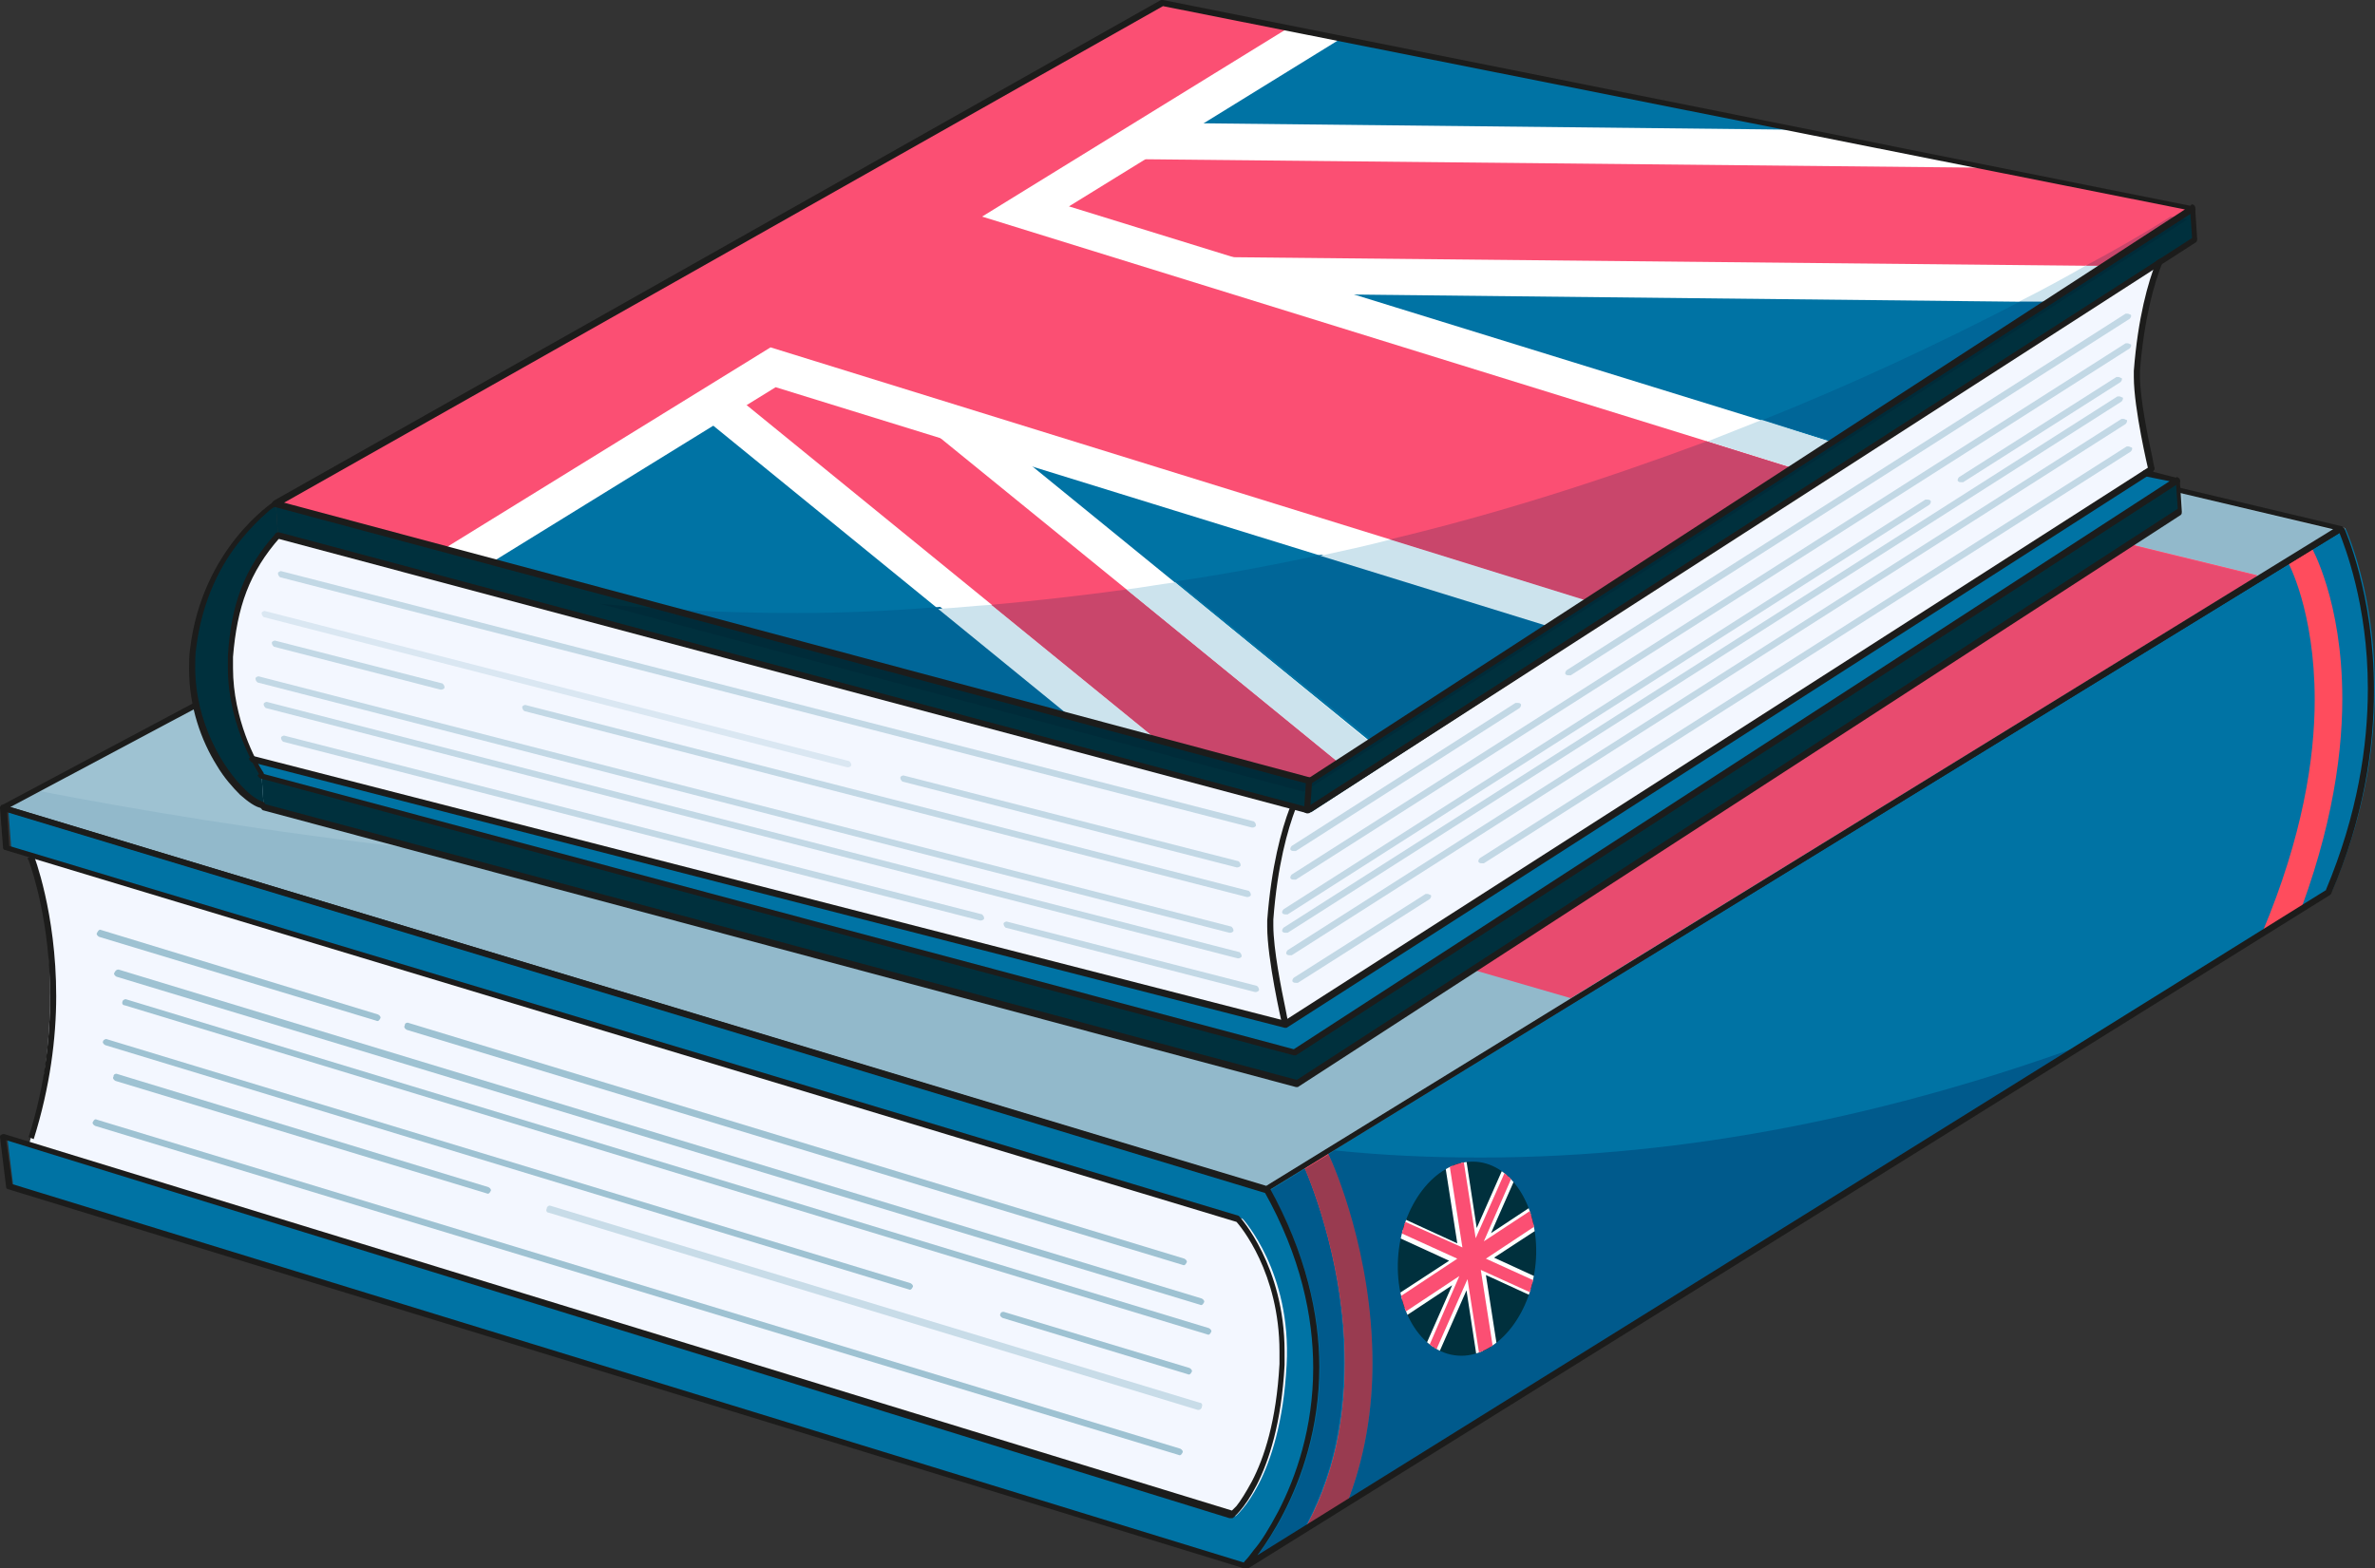 <?xml version="1.0" encoding="utf-8"?>
<!-- Generator: Adobe Illustrator 27.0.1, SVG Export Plug-In . SVG Version: 6.00 Build 0)  -->
<svg version="1.1" id="Layer_1" xmlns="http://www.w3.org/2000/svg" xmlns:xlink="http://www.w3.org/1999/xlink" x="0px" y="0px"
	 viewBox="0 0 232.4 153.5" style="enable-background:new 0 0 232.4 153.5;" xml:space="preserve">
<rect x="0" y="0" width="232.4" height="153.5" fill="#333333" stroke="none"/>
<style type="text/css">
	.st0{fill:#F3F7FF;}
	.st1{fill:#0073A4;}
	.st2{clip-path:url(#SVGID_00000059281902623005441180000011201143522089141178_);fill:#FF4C5D;}
	.st3{fill:#9EC2D2;}
	.st4{fill:#FB4F73;}
	.st5{fill:#92B9CB;}
	.st6{fill:#E84B6F;}
	.st7{fill:#99C7DB;}
	.st8{fill:#005A8C;}
	.st9{fill:#993B50;}
	.st10{fill:#1C1C1B;}
	.st11{fill:#C8DCE8;}
	.st12{clip-path:url(#SVGID_00000145764872120022438570000009154471533075841181_);fill:#00303D;}
	.st13{clip-path:url(#SVGID_00000145764872120022438570000009154471533075841181_);fill:#1C1C1B;}
	.st14{clip-path:url(#SVGID_00000145764872120022438570000009154471533075841181_);fill:#FFFFFF;}
	.st15{clip-path:url(#SVGID_00000145764872120022438570000009154471533075841181_);fill:#FB4F73;}
	.st16{fill:#00303D;}
	.st17{clip-path:url(#SVGID_00000145018025092385013510000016721433161726121151_);fill:#FFFFFF;}
	.st18{clip-path:url(#SVGID_00000145018025092385013510000016721433161726121151_);fill:#FB4F73;}
	.st19{fill:#002B39;}
	.st20{fill:#006698;}
	.st21{fill:#CCE3ED;}
	.st22{fill:#C9466B;}
	.st23{fill:#C2D8E5;}
	.st24{fill:#DAE7F2;}
</style>
<g>
	<path class="st0" d="M2.5,113.1c4.9-15.2,0.8-29.2,0.8-29.2l126.1,37.7l-4.8,28.6L2.5,113.1"/>
	<path class="st1" d="M124.3,116.4L0.8,79L1.1,83l120.5,36.3c0,0,4.8,5.2,4.3,14.3c-0.6,11.3-5,14.8-5,14.8L0.7,111.2l0.6,4.9
		l120.9,37.1C122.3,153.3,137.9,139.8,124.3,116.4"/>
	<path class="st1" d="M229.5,51.7c0,0,7.3,15.5-1.3,35.5l-106,66c0,0,14.1-15.3,2.1-36.8L229.5,51.7"/>
	<g>
		<defs>
			<path id="SVGID_1_" d="M229.5,51.7c0,0,7.3,15.5-1.3,35.5l-106,66c0,0,14.1-15.3,2.1-36.8L229.5,51.7"/>
		</defs>
		<clipPath id="SVGID_00000073705019870052601810000005949196308742129075_">
			<use xlink:href="#SVGID_1_"  style="overflow:visible;"/>
		</clipPath>
		<path style="clip-path:url(#SVGID_00000073705019870052601810000005949196308742129075_);fill:#FF4C5D;" d="M223.8,54.9
			L223.8,54.9L223.8,54.9L223.8,54.9L223.8,54.9L223.8,54.9c0.1,0.1,2.7,4.9,2.7,13.6c0,5.8-1.2,13.4-5.1,22.7l2.5,1
			c4-9.6,5.3-17.6,5.3-23.8c0-9.6-3-14.8-3.1-15L223.8,54.9"/>
		<path style="clip-path:url(#SVGID_00000073705019870052601810000005949196308742129075_);fill:#FF4C5D;" d="M127.5,114L127.5,114
			c0.2,0.5,4.1,9.1,4.1,19.4c0,5.9-1.2,12.3-5.1,18.2l2.2,1.5c4.2-6.4,5.5-13.4,5.5-19.7c0-11.3-4.3-20.5-4.3-20.6L127.5,114"/>
	</g>
	<polyline class="st3" points="124.3,116.4 0.8,79 106.8,22.6 229.5,51.7 124.3,116.4 	"/>
	<polyline class="st4" points="153.7,97.7 31.2,62.6 98.9,26.5 220.9,56.3 153.7,97.7 	"/>
	<path class="st5" d="M229.3,51.7c0,0.1,0,0.1,0,0.2l0.2-0.1L229.3,51.7 M213.6,48.3l0.1,1.6c0,0.1,0,0.2-0.1,0.3l-4.8,3.1l12.2,3
		l-67.2,41.3l-9.3-2.7l-17.4,11.2l-0.2,0l-85.9-23c-15.1-1.7-28-3.9-37.3-5.7L1,79l122.8,37.2l104.5-64.3L213.6,48.3"/>
	<path class="st6" d="M208.7,53.4L195.3,62c-0.9,0.6-1.9,1.2-2.8,1.8L144.4,95l9.3,2.7l67.2-41.3L208.7,53.4"/>
	<path class="st7" d="M122.3,153.3C122.3,153.3,122.3,153.3,122.3,153.3L122.3,153.3L122.3,153.3 M204.6,102L204.6,102l-42.9,26.7
		L204.6,102"/>
	<path class="st8" d="M124.3,116.5L124.3,116.5c12,21.5-2.1,36.8-2.1,36.8h0l0,0C122.3,153.2,136.3,138,124.3,116.5"/>
	<path class="st8" d="M127.7,114.4l-3.4,2.1c12,21.5-2,36.7-2.1,36.8l5.2-3.3c3.1-5.4,4.1-11.3,4.1-16.6
		C131.6,124.2,128.5,116.3,127.7,114.4 M204.6,102c-19.3,7.1-39.4,11.3-59.7,11.3c-4.8,0-9.5-0.2-14.3-0.7L130,113
		c0.6,1.2,4.2,9.9,4.3,20.4c0,4.5-0.7,9.3-2.6,14l29.9-18.6L204.6,102"/>
	<path class="st9" d="M130,113l-2.3,1.4c0.8,1.9,3.9,9.8,3.9,19c0,5.4-1,11.2-4.1,16.6l4.2-2.6c1.9-4.7,2.6-9.5,2.6-14
		C134.3,122.8,130.6,114.2,130,113"/>
	<path class="st10" d="M229.1,51.7l-0.3,0.1c0,0,0,0.1,0.1,0.3c0.5,1.3,2.8,7,2.8,15.3c0,5.6-1,12.3-4.1,19.7l0.3,0.1l-0.1-0.2
		l-106,66l0.1,0.2l0.2,0.2c0,0,7-7.6,7-19.6c0-5.1-1.3-11.1-4.9-17.6l-0.2,0.1l0.1,0.2L229.2,52L229.1,51.7l-0.3,0.1L229.1,51.7
		l-0.1-0.2l-105.2,64.7c-0.1,0.1-0.2,0.2-0.1,0.4c3.6,6.4,4.8,12.3,4.8,17.3c0,5.9-1.7,10.7-3.4,14c-0.9,1.7-1.7,3-2.4,3.8
		c-0.3,0.4-0.6,0.8-0.8,1c-0.1,0.1-0.2,0.2-0.2,0.3l-0.1,0.1c-0.1,0.1-0.1,0.3,0,0.4s0.2,0.1,0.4,0.1l106-66l0.1-0.1
		c3.2-7.4,4.2-14.3,4.2-19.9c0-9.6-2.9-15.8-2.9-15.9l-0.2-0.1l-0.2,0L229.1,51.7z"/>
	<path class="st10" d="M123.9,116.4l0.1-0.3L1,79l105.3-56.1l122,28.9l-104.6,64.4L123.9,116.4l0.1-0.3L123.9,116.4l0.1,0.2
		L229.2,52c0.1-0.1,0.1-0.2,0.1-0.3c0-0.1-0.1-0.2-0.2-0.2L106.4,22.3l-0.2,0L0.2,78.8C0.1,78.8,0,79,0,79.1c0,0.1,0.1,0.2,0.2,0.2
		l123.6,37.4l0.2,0L123.9,116.4"/>
	<path class="st10" d="M121.9,153L1.2,115.9l-0.6-4.3l119.7,37l0.3,0c0.1,0,4.5-3.6,5.1-15c0-0.4,0-0.9,0-1.3
		c0-8.4-4.4-13.2-4.4-13.2l-0.1-0.1L0.9,82.8l-0.2-3.3l123.2,37.3c0.1,0,0.3,0,0.4-0.2c0-0.1,0-0.3-0.2-0.4L0.4,78.8l-0.3,0
		C0.1,78.9,0,79,0,79.1L0.3,83c0,0.1,0.1,0.2,0.2,0.2L121,119.6l0.1-0.3l-0.2,0.2l0,0c0.5,0.5,4.3,5.1,4.3,12.8c0,0.4,0,0.8,0,1.2
		c-0.3,5.6-1.5,9.2-2.7,11.5c-0.6,1.1-1.1,1.9-1.5,2.4c-0.2,0.2-0.4,0.4-0.5,0.5l-0.1,0.1l0,0l0.2,0.2l0.1-0.3L0.4,111
		c-0.1,0-0.2,0-0.3,0.1C0,111.1,0,111.2,0,111.3l0.6,4.9c0,0.1,0.1,0.2,0.2,0.2l120.9,37.1c0.1,0,0.3,0,0.4-0.2
		C122.1,153.2,122,153,121.9,153"/>
	<path class="st10" d="M2.7,84c0,0,0,0.1,0.1,0.2c0.4,1.1,2.1,6.2,2.1,13.3c0,4.1-0.5,8.8-2.1,13.8l0.5,0.2c1.6-5.1,2.2-9.9,2.2-14
		c0-8.2-2.2-13.8-2.2-13.8L2.7,84z"/>
	<path class="st3" d="M9.5,109.6L9.5,109.6l106,32.2c0.2,0.1,0.3,0.3,0.2,0.4c-0.1,0.2-0.2,0.3-0.4,0.2L9.3,110.2
		c-0.2-0.1-0.3-0.3-0.2-0.4C9.2,109.6,9.3,109.5,9.5,109.6z"/>
	<path class="st3" d="M11.4,105.1L11.4,105.1l36.4,11.1c0.2,0.1,0.3,0.3,0.2,0.4c-0.1,0.2-0.2,0.3-0.4,0.2l-36.3-11
		c-0.2-0.1-0.3-0.3-0.2-0.4C11.1,105.2,11.2,105.1,11.4,105.1z"/>
	<path class="st11" d="M53.8,118c-0.1,0-0.3,0.1-0.3,0.3c-0.1,0.2,0,0.4,0.2,0.4l63.5,19.3c0,0,0.1,0,0.1,0c0.1,0,0.3-0.1,0.3-0.3
		c0.1-0.2,0-0.4-0.2-0.4L53.8,118L53.8,118C53.8,118,53.8,118,53.8,118"/>
	<path class="st3" d="M10.4,101.7L10.4,101.7l78.7,23.9c0.2,0.1,0.3,0.3,0.2,0.4c-0.1,0.2-0.2,0.3-0.4,0.2l-78.6-23.9
		c-0.2-0.1-0.3-0.3-0.2-0.4C10.1,101.8,10.3,101.7,10.4,101.7z"/>
	<path class="st3" d="M98.2,128.4L98.2,128.4l18.2,5.5c0.2,0.1,0.3,0.3,0.2,0.4c-0.1,0.2-0.2,0.3-0.4,0.2l-18.1-5.5
		c-0.2-0.1-0.3-0.3-0.2-0.4C97.9,128.5,98,128.4,98.2,128.4z"/>
	<path class="st3" d="M11.6,94.9L11.6,94.9l106,32.2c0.2,0.1,0.3,0.3,0.2,0.4c-0.1,0.2-0.2,0.3-0.4,0.2L11.4,95.6
		c-0.2-0.1-0.3-0.3-0.2-0.4C11.3,95,11.4,94.9,11.6,94.9z"/>
	<path class="st3" d="M12.3,97.8L12.3,97.8l106,32.2c0.2,0.1,0.3,0.3,0.2,0.4c-0.1,0.2-0.2,0.3-0.4,0.2L12.2,98.4
		C12,98.4,11.9,98.2,12,98C12,97.9,12.2,97.8,12.3,97.8z"/>
	<path class="st3" d="M9.8,91L9.8,91l27.2,8.3c0.2,0.1,0.3,0.3,0.2,0.4c-0.1,0.2-0.2,0.3-0.4,0.2L9.7,91.7c-0.2-0.1-0.3-0.3-0.2-0.4
		C9.6,91.1,9.7,91,9.8,91z"/>
	<path class="st3" d="M39.9,100.1L39.9,100.1l76,23.1c0.2,0.1,0.3,0.3,0.2,0.4c-0.1,0.2-0.2,0.3-0.4,0.2l-75.9-23
		c-0.2-0.1-0.3-0.3-0.2-0.4C39.6,100.2,39.7,100.1,39.9,100.1z"/>
	<g>
		<defs>
			<path id="SVGID_00000057836279932130683970000005765284623369894791_" d="M150.3,123.2c-0.3,5.2-3.6,9.5-7.3,9.5
				c-3.7,0-6.5-4.2-6.2-9.5c0.3-5.2,3.6-9.5,7.3-9.5C147.8,113.7,150.6,118,150.3,123.2"/>
		</defs>
		<clipPath id="SVGID_00000017507426118764297820000002683469218630054845_">
			<use xlink:href="#SVGID_00000057836279932130683970000005765284623369894791_"  style="overflow:visible;"/>
		</clipPath>
		<path style="clip-path:url(#SVGID_00000017507426118764297820000002683469218630054845_);fill:#00303D;" d="M150.3,123.2
			c-0.3,5.2-3.6,9.5-7.3,9.5c-3.7,0-6.5-4.2-6.2-9.5c0.3-5.2,3.6-9.5,7.3-9.5C147.8,113.7,150.6,118,150.3,123.2z"/>
		<polygon style="clip-path:url(#SVGID_00000017507426118764297820000002683469218630054845_);fill:#1C1C1B;" points="153.1,116.3 
			145.2,121.5 149.7,111.2 149,110.8 144.4,121.2 142.9,111.6 141.6,112.5 143.1,122.1 136.4,119.1 136,120.2 142.6,123.2 
			134.6,128.5 134.8,130.2 142.8,124.9 138.3,135.3 139,135.6 143.6,125.2 145.1,134.8 146.4,133.9 144.9,124.3 151.5,127.3 
			152,126.2 145.4,123.2 153.4,117.9 		"/>
		<path style="clip-path:url(#SVGID_00000017507426118764297820000002683469218630054845_);fill:#FFFFFF;" d="M153.1,116.3L153,116
			l-7.1,4.7l4.1-9.3c0.1-0.2,0-0.4-0.2-0.4l-0.7-0.3l-0.3,0l-0.2,0.2l-4.1,9.3l-1.3-8.5c0-0.1-0.1-0.2-0.2-0.2c-0.1,0-0.2,0-0.3,0
			l-1.4,0.9c-0.1,0.1-0.2,0.2-0.1,0.3l1.4,9l-6.1-2.8l-0.3,0l-0.2,0.2l-0.5,1.1c-0.1,0.2,0,0.4,0.2,0.4l6.1,2.8l-7.5,4.9
			c-0.1,0.1-0.2,0.2-0.1,0.3l0.3,1.7c0,0.1,0.1,0.2,0.2,0.2c0.1,0,0.2,0,0.3,0l7.1-4.7l-4.1,9.3c-0.1,0.2,0,0.4,0.2,0.4l0.7,0.3
			l0.3,0l0.2-0.2l4.1-9.3l1.3,8.5c0,0.1,0.1,0.2,0.2,0.2c0.1,0,0.2,0,0.3,0l1.4-0.9c0.1-0.1,0.2-0.2,0.1-0.3l-1.4-9l6.1,2.8l0.3,0
			l0.2-0.2l0.5-1.1c0.1-0.2,0-0.4-0.2-0.4l-6.1-2.8l7.5-4.9c0.1-0.1,0.2-0.2,0.1-0.3l-0.3-1.7c0-0.1-0.1-0.2-0.2-0.2
			c-0.1,0-0.2,0-0.3,0L153.1,116.3l-0.3,0.1l0.2,1.4l-7.8,5.1c-0.1,0.1-0.2,0.2-0.1,0.3c0,0.1,0.1,0.2,0.2,0.3l6.3,2.9l-0.2,0.5
			l-6.3-2.9c-0.1-0.1-0.2,0-0.3,0s-0.1,0.2-0.1,0.3l1.5,9.4l-0.8,0.5l-1.4-9.1c0-0.1-0.1-0.3-0.3-0.3c-0.1,0-0.3,0.1-0.3,0.2
			l-4.4,10.1l-0.1-0.1l4.4-10.1c0.1-0.1,0-0.3-0.1-0.4s-0.3-0.1-0.4,0l-7.6,5l-0.1-0.9l7.8-5.1c0.1-0.1,0.2-0.2,0.1-0.3
			c0-0.1-0.1-0.2-0.2-0.3l-6.3-2.9l0.2-0.5l6.3,2.9c0.1,0.1,0.2,0,0.3,0s0.1-0.2,0.1-0.3l-1.5-9.4l0.8-0.5l1.4,9.1
			c0,0.1,0.1,0.3,0.3,0.3c0.1,0,0.3-0.1,0.3-0.2l4.4-10.1l0.1,0.1l-4.4,10.1c-0.1,0.1,0,0.3,0.1,0.4s0.3,0.1,0.4,0l8-5.3
			L153.1,116.3l-0.3,0.1L153.1,116.3z"/>
		<polygon style="clip-path:url(#SVGID_00000017507426118764297820000002683469218630054845_);fill:#FB4F73;" points="153.1,116.3 
			145.2,121.5 149.7,111.2 149,110.8 144.4,121.2 142.9,111.6 141.6,112.5 143.1,122.1 136.4,119.1 136,120.2 142.6,123.2 
			134.6,128.5 134.8,130.2 142.8,124.9 138.3,135.3 139,135.6 143.6,125.2 145.1,134.8 146.4,133.9 144.9,124.3 151.5,127.3 
			152,126.2 145.4,123.2 153.4,117.9 		"/>
	</g>
	<polyline class="st16" points="126.9,106 25.8,78.9 25.6,75.9 112.6,29.9 213.2,46.9 213.4,50 126.9,106 	"/>
	<polyline class="st1" points="126.7,102.9 25.6,75.9 21.5,69.6 112.4,26.8 213.2,46.9 126.7,102.9 	"/>
	<path class="st0" d="M125.8,100.2L23.5,74c0,0-4.5-5.3-3.2-11.7c1.7-8.5,6.9-9.9,6.9-9.9L110,24.3l102.4-0.8c0,0-2.6,3.7-3.3,12.9
		c-0.2,2.7,1.4,9.5,1.4,9.5L125.8,100.2"/>
	<polyline class="st16" points="128.3,79.5 27.2,52.4 27,49.3 114,3.4 214.6,20.4 214.8,23.4 128.3,79.5 	"/>
	<polyline class="st1" points="128.1,76.4 27,49.3 113.8,0.3 214.6,20.4 128.1,76.4 	"/>
	<g>
		<defs>
			<polyline id="SVGID_00000057858216699430617530000003422438397275240838_" points="128.1,76.4 27,49.3 113.8,0.3 214.6,20.4 
				128.1,76.4 			"/>
		</defs>
		<clipPath id="SVGID_00000093858320175227404820000002894340376646371201_">
			<use xlink:href="#SVGID_00000057858216699430617530000003422438397275240838_"  style="overflow:visible;"/>
		</clipPath>
		<polyline style="clip-path:url(#SVGID_00000093858320175227404820000002894340376646371201_);fill:#FFFFFF;" points="61,34.5 
			134.4,94.3 144.9,81.4 71.5,21.6 61,34.5 		"/>
		<polyline style="clip-path:url(#SVGID_00000093858320175227404820000002894340376646371201_);fill:#FFFFFF;" points="222.8,13.2 
			83.1,11.7 82.9,28.3 222.6,29.8 222.8,13.2 		"/>
		<polyline style="clip-path:url(#SVGID_00000093858320175227404820000002894340376646371201_);fill:#FB4F73;" points="63.3,31.7 
			136.7,91.5 142.7,84.1 69.3,24.4 63.3,31.7 		"/>
		<polyline style="clip-path:url(#SVGID_00000093858320175227404820000002894340376646371201_);fill:#FB4F73;" points="222.7,16.7 
			83.1,15.3 83,24.8 222.6,26.2 222.7,16.7 		"/>
		<polyline style="clip-path:url(#SVGID_00000093858320175227404820000002894340376646371201_);fill:#FFFFFF;" points="222.2,60.3 
			223.3,56.9 104.6,20.2 251.6,-70.5 224.8,-78.8 77.8,11.9 -48.3,-27.2 -77.1,-9.4 49.1,29.6 -97.9,120.3 -71.1,128.6 75.9,37.9 
			202,76.9 230.8,59.2 223.3,56.9 222.2,60.3 220.4,57.3 201,69.2 74.9,30.1 -72.1,120.8 -80.8,118.1 66.1,27.4 -60,-11.6 
			-47.3,-19.4 78.8,19.6 225.8,-71.1 234.6,-68.3 87.6,22.3 221.2,63.7 222.2,60.3 220.4,57.3 222.2,60.3 		"/>
		<polyline style="clip-path:url(#SVGID_00000093858320175227404820000002894340376646371201_);fill:#FB4F73;" points="222.2,60.3 
			96.1,21.2 243.1,-69.4 225.3,-74.9 78.3,15.7 -47.8,-23.3 -68.5,-10.5 57.6,28.5 -89.4,119.2 -71.6,124.7 75.4,34 201.5,73.1 
			222.2,60.3 		"/>
	</g>
	<path class="st19" d="M213.1,21.3l-84.9,55.1L65.4,59.6c-2.2-0.1-4.5-0.3-6.7-0.5l68.9,18.4l86.4-56L213.1,21.3"/>
	<path class="st20" d="M213.1,21.3l-7.2,4.7l-5.4,3.5l-2.8,0c-8.3,4.3-16.7,8.2-25.2,11.6l6.9,2.1l-3.9,2.5l-20,13l-3.9,2.5
		l-22.3-6.9c-4.7,1-9.4,1.9-14.2,2.6l19.1,15.5l-3.1,2l-2.8,1.8l-14.9-4l-8.4-2.2l-13-10.6C87.2,59.8,82.6,60,78,60
		c-4.2,0-8.4-0.1-12.6-0.4l62.7,16.8L213.1,21.3"/>
	<path class="st21" d="M97,59.2c-1.7,0.1-3.5,0.3-5.2,0.4l13,10.6l8.4,2.2L97,59.2 M115,57c-1.6,0.2-3.2,0.5-4.8,0.7l20.7,16.9
		l3.1-2L115,57"/>
	<path class="st21" d="M204.1,26c-2.1,1.2-4.3,2.4-6.5,3.5l2.8,0l5.4-3.5L204.1,26"/>
	<path class="st22" d="M110.2,57.7c-4.4,0.6-8.8,1.1-13.2,1.5l16.2,13.2l14.9,4l2.8-1.8L110.2,57.7"/>
	<path class="st22" d="M212.4,21.2c-2.7,1.7-5.5,3.3-8.3,4.8l1.8,0l7.2-4.7L212.4,21.2"/>
	<path class="st21" d="M136.1,52.8c-2.3,0.6-4.6,1.1-6.9,1.6l22.3,6.9l3.9-2.5L136.1,52.8 M172.4,41.1c-1.8,0.7-3.5,1.4-5.3,2.1
		l8.3,2.6l3.9-2.5L172.4,41.1"/>
	<path class="st22" d="M167,43.2c-10.2,3.8-20.5,7.1-31,9.6l19.3,6l20-13L167,43.2"/>
	<path class="st16" d="M25.6,75.9c0,0-3.5-5.3-3.1-11.6c0.4-5,1.6-8.5,4.7-11.9L27,49.3c0,0-6.9,4.4-8,14.2
		c-1,8.2,4.5,14.9,6.8,15.4L25.6,75.9z"/>
	<path class="st10" d="M128.1,76.4l0.1-0.3L27.8,49.2l86-48.6l100,19.9L128,76.2L128.1,76.4l0.1-0.3L128.1,76.4l0.2,0.3l86.4-56
		c0.1-0.1,0.2-0.2,0.1-0.3c0-0.1-0.1-0.2-0.2-0.2L113.8,0l-0.2,0l-86.8,49c-0.1,0.1-0.2,0.2-0.2,0.3c0,0.1,0.1,0.2,0.2,0.3
		l101.1,27.1l0.2,0L128.1,76.4z"/>
	<path class="st10" d="M214.3,20.4l0.2,2.9L127.9,79L27.3,52.1c-0.2,0-0.3,0.1-0.4,0.2c0,0.2,0.1,0.3,0.2,0.4l100.8,26.9l0.2,0
		l86.8-55.9c0.1-0.1,0.1-0.2,0.1-0.3l-0.2-3.1c0-0.2-0.2-0.3-0.3-0.3S214.3,20.2,214.3,20.4z"/>
	<path class="st10" d="M25.8,75.7c0,0,0-0.1-0.1-0.2c-0.6-0.9-2.9-5.1-2.9-10.1c0-0.4,0-0.8,0-1.1c0.4-4.9,1.6-8.3,4.6-11.7
		c0.1-0.1,0.1-0.3,0-0.4c-0.1-0.1-0.3-0.1-0.4,0c-3.1,3.4-4.4,7-4.7,12c0,0.4,0,0.8,0,1.2c0,5.9,3.2,10.6,3.2,10.6
		c0.1,0.1,0.3,0.2,0.4,0.1C25.9,76,25.9,75.8,25.8,75.7z"/>
	<path class="st10" d="M26.8,49.1c0,0-7,4.5-8.2,14.4c-0.1,0.7-0.1,1.3-0.1,2c0,3.7,1.2,7,2.7,9.4c0.7,1.2,1.6,2.2,2.3,2.9
		c0.8,0.7,1.5,1.2,2.1,1.3c0.2,0,0.3-0.1,0.4-0.2c0-0.2-0.1-0.3-0.2-0.4c-0.4-0.1-1.1-0.5-1.8-1.2c-2.2-2.1-4.9-6.6-4.9-12
		c0-0.6,0-1.3,0.1-1.9c0.6-4.8,2.5-8.3,4.4-10.6c0.9-1.1,1.8-2,2.5-2.6c0.3-0.3,0.6-0.5,0.8-0.6c0.1-0.1,0.2-0.1,0.2-0.2l0.1,0
		c0.1-0.1,0.2-0.3,0.1-0.4C27.1,49,27,49,26.8,49.1z"/>
	<path class="st10" d="M127.8,76.4l-0.2,2.9c0,0.2,0.1,0.3,0.3,0.3c0.2,0,0.3-0.1,0.3-0.3l0.2-2.9c0-0.2-0.1-0.3-0.3-0.3
		C128,76.1,127.8,76.2,127.8,76.4"/>
	<path class="st10" d="M212.9,46.9l0.2,2.9l-86.2,55.9l-101-27c-0.2,0-0.3,0.1-0.4,0.2s0.1,0.3,0.2,0.4l101.1,27.1l0.2,0l86.4-56
		c0.1-0.1,0.1-0.2,0.1-0.3l-0.2-3.1c0-0.2-0.2-0.3-0.3-0.3C213,46.6,212.9,46.8,212.9,46.9"/>
	<path class="st10" d="M25.5,76.2l101.1,27.1l0.2,0l86.4-56c0.1-0.1,0.2-0.2,0.1-0.3c0-0.1-0.1-0.2-0.2-0.2L210,46
		c-0.2,0-0.3,0.1-0.4,0.2c0,0.2,0.1,0.3,0.2,0.4l2.5,0.5l-85.7,55.6l-101-27c-0.2,0-0.3,0.1-0.4,0.2C25.3,76,25.3,76.1,25.5,76.2"/>
	<path class="st10" d="M210.3,45.7l-84.6,54.2L24.8,74c-0.2,0-0.3,0.1-0.4,0.2s0.1,0.3,0.2,0.4l101.1,26l0.2,0l84.7-54.3
		c0.1-0.1,0.2-0.3,0.1-0.4C210.6,45.6,210.4,45.6,210.3,45.7"/>
	<path class="st10" d="M211,25.6c-0.8,2-1.8,5.5-2.2,10.7c0,0.2,0,0.4,0,0.6c0,3.1,1.4,9,1.4,9c0,0.2,0.2,0.3,0.4,0.2
		c0.2,0,0.3-0.2,0.2-0.4c0,0-0.1-0.4-0.2-1c-0.4-1.8-1.2-5.7-1.2-7.9c0-0.2,0-0.4,0-0.5c0.4-5.1,1.4-8.6,2.2-10.6
		c0.1-0.2,0-0.3-0.2-0.4C211.2,25.4,211,25.5,211,25.6"/>
	<path class="st10" d="M126.2,79.1c-0.8,2.1-1.8,5.7-2.2,11c0,0.2,0,0.4,0,0.6c0,3.2,1.4,9.3,1.4,9.3c0,0.2,0.2,0.3,0.4,0.2
		c0.2,0,0.3-0.2,0.2-0.4c0,0-0.1-0.4-0.2-1c-0.4-1.9-1.2-5.9-1.2-8.2c0-0.2,0-0.4,0-0.6c0.4-5.3,1.4-8.8,2.2-10.9
		c0.1-0.2,0-0.3-0.2-0.4C126.4,78.8,126.3,78.9,126.2,79.1"/>
	<path class="st23" d="M27.5,55.9c-0.1,0-0.3,0.1-0.3,0.2c0,0.2,0.1,0.3,0.2,0.4l95.1,24.5l0.1,0c0.1,0,0.3-0.1,0.3-0.2
		c0-0.2-0.1-0.3-0.2-0.4L27.5,55.9C27.5,55.9,27.5,55.9,27.5,55.9"/>
	<path class="st23" d="M88.4,75.9c-0.1,0-0.3,0.1-0.3,0.2c0,0.2,0.1,0.3,0.2,0.4l32.7,8.4l0.1,0c0.1,0,0.3-0.1,0.3-0.2
		c0-0.2-0.1-0.3-0.2-0.4L88.4,75.9C88.4,75.9,88.4,75.9,88.4,75.9"/>
	<path class="st24" d="M25.9,59.8c-0.1,0-0.3,0.1-0.3,0.2c0,0.2,0.1,0.3,0.2,0.4l57.1,14.7l0.1,0c0.1,0,0.3-0.1,0.3-0.2
		c0-0.2-0.1-0.3-0.2-0.4L25.9,59.8C26,59.8,25.9,59.8,25.9,59.8"/>
	<path class="st23" d="M51.4,69c-0.1,0-0.3,0.1-0.3,0.2c0,0.2,0.1,0.3,0.2,0.4L122,87.8l0.1,0c0.1,0,0.3-0.1,0.3-0.2
		c0-0.2-0.1-0.3-0.2-0.4L51.4,69C51.5,69,51.4,69,51.4,69"/>
	<path class="st23" d="M26.9,62.7c-0.1,0-0.3,0.1-0.3,0.2c0,0.2,0.1,0.3,0.2,0.4l16.3,4.2l0.1,0c0.1,0,0.3-0.1,0.3-0.2
		c0-0.2-0.1-0.3-0.2-0.4L26.9,62.7C26.9,62.7,26.9,62.7,26.9,62.7"/>
	<path class="st23" d="M26.1,68.7c-0.1,0-0.3,0.1-0.3,0.2c0,0.2,0.1,0.3,0.2,0.4l95.1,24.5l0.1,0c0.1,0,0.3-0.1,0.3-0.2
		c0-0.2-0.1-0.3-0.2-0.4L26.1,68.7C26.2,68.7,26.1,68.7,26.1,68.7"/>
	<path class="st23" d="M25.3,66.2c-0.1,0-0.3,0.1-0.3,0.2c0,0.2,0.1,0.3,0.2,0.4l95.1,24.5l0.1,0c0.1,0,0.3-0.1,0.3-0.2
		c0-0.2-0.1-0.3-0.2-0.4L25.3,66.2C25.4,66.2,25.4,66.2,25.3,66.2"/>
	<path class="st23" d="M98.5,90.2c-0.1,0-0.3,0.1-0.3,0.2c0,0.2,0.1,0.3,0.2,0.4l24.4,6.3l0.1,0c0.1,0,0.3-0.1,0.3-0.2
		c0-0.2-0.1-0.3-0.2-0.4L98.5,90.2C98.6,90.2,98.5,90.2,98.5,90.2"/>
	<path class="st23" d="M27.8,72c-0.1,0-0.3,0.1-0.3,0.2c0,0.2,0.1,0.3,0.2,0.4l68.2,17.5l0.1,0c0.1,0,0.3-0.1,0.3-0.2
		c0-0.2-0.1-0.3-0.2-0.4L27.8,72C27.8,72,27.8,72,27.8,72"/>
	<path class="st23" d="M208.3,43.7c-0.1,0-0.1,0-0.2,0l-63.3,40.3c-0.1,0.1-0.2,0.3-0.1,0.4c0.1,0.1,0.2,0.1,0.3,0.1l0.2,0
		l63.3-40.3c0.1-0.1,0.2-0.3,0.1-0.4C208.5,43.8,208.4,43.7,208.3,43.7"/>
	<path class="st23" d="M139.7,87.5c-0.1,0-0.1,0-0.2,0l-12.9,8.2c-0.1,0.1-0.2,0.3-0.1,0.4c0.1,0.1,0.2,0.1,0.3,0.1l0.2,0l12.9-8.2
		c0.1-0.1,0.2-0.3,0.1-0.4C139.9,87.6,139.8,87.5,139.7,87.5"/>
	<path class="st23" d="M207.8,41c-0.1,0-0.1,0-0.2,0l-81.6,52c-0.1,0.1-0.2,0.3-0.1,0.4c0.1,0.1,0.2,0.1,0.3,0.1l0.2,0l81.6-52
		c0.1-0.1,0.2-0.3,0.1-0.4C208,41.1,207.9,41,207.8,41"/>
	<path class="st23" d="M207.4,38.8c-0.1,0-0.1,0-0.2,0l-81.6,52c-0.1,0.1-0.2,0.3-0.1,0.4c0.1,0.1,0.2,0.1,0.3,0.1l0.2,0l81.6-52
		c0.1-0.1,0.2-0.3,0.1-0.4C207.6,38.9,207.5,38.8,207.4,38.8"/>
	<path class="st23" d="M207.3,36.9c-0.1,0-0.1,0-0.2,0l-15.4,9.8c-0.1,0.1-0.2,0.3-0.1,0.4c0.1,0.1,0.2,0.1,0.3,0.1l0.2,0l15.4-9.8
		c0.1-0.1,0.2-0.3,0.1-0.4C207.5,37,207.4,36.9,207.3,36.9"/>
	<path class="st23" d="M188.6,48.9c-0.1,0-0.1,0-0.2,0L125.6,89c-0.1,0.1-0.2,0.3-0.1,0.4c0.1,0.1,0.2,0.1,0.3,0.1l0.2,0l62.8-40.1
		c0.1-0.1,0.2-0.3,0.1-0.4C188.8,48.9,188.7,48.9,188.6,48.9"/>
	<path class="st23" d="M208.2,33.6c-0.1,0-0.1,0-0.2,0l-81.6,52c-0.1,0.1-0.2,0.3-0.1,0.4c0.1,0.1,0.2,0.1,0.3,0.1l0.2,0l81.6-52
		c0.1-0.1,0.2-0.3,0.1-0.4C208.4,33.7,208.3,33.6,208.2,33.6"/>
	<path class="st23" d="M208.2,30.7c-0.1,0-0.1,0-0.2,0l-54.7,34.9c-0.1,0.1-0.2,0.3-0.1,0.4c0.1,0.1,0.2,0.1,0.3,0.1l0.2,0
		l54.7-34.9c0.1-0.1,0.2-0.3,0.1-0.4C208.4,30.8,208.3,30.7,208.2,30.7"/>
	<path class="st23" d="M148.5,68.8c-0.1,0-0.1,0-0.2,0l-21.9,14c-0.1,0.1-0.2,0.3-0.1,0.4c0.1,0.1,0.2,0.1,0.3,0.1l0.2,0l21.9-14
		c0.1-0.1,0.2-0.3,0.1-0.4C148.7,68.8,148.6,68.8,148.5,68.8"/>
</g>
</svg>

